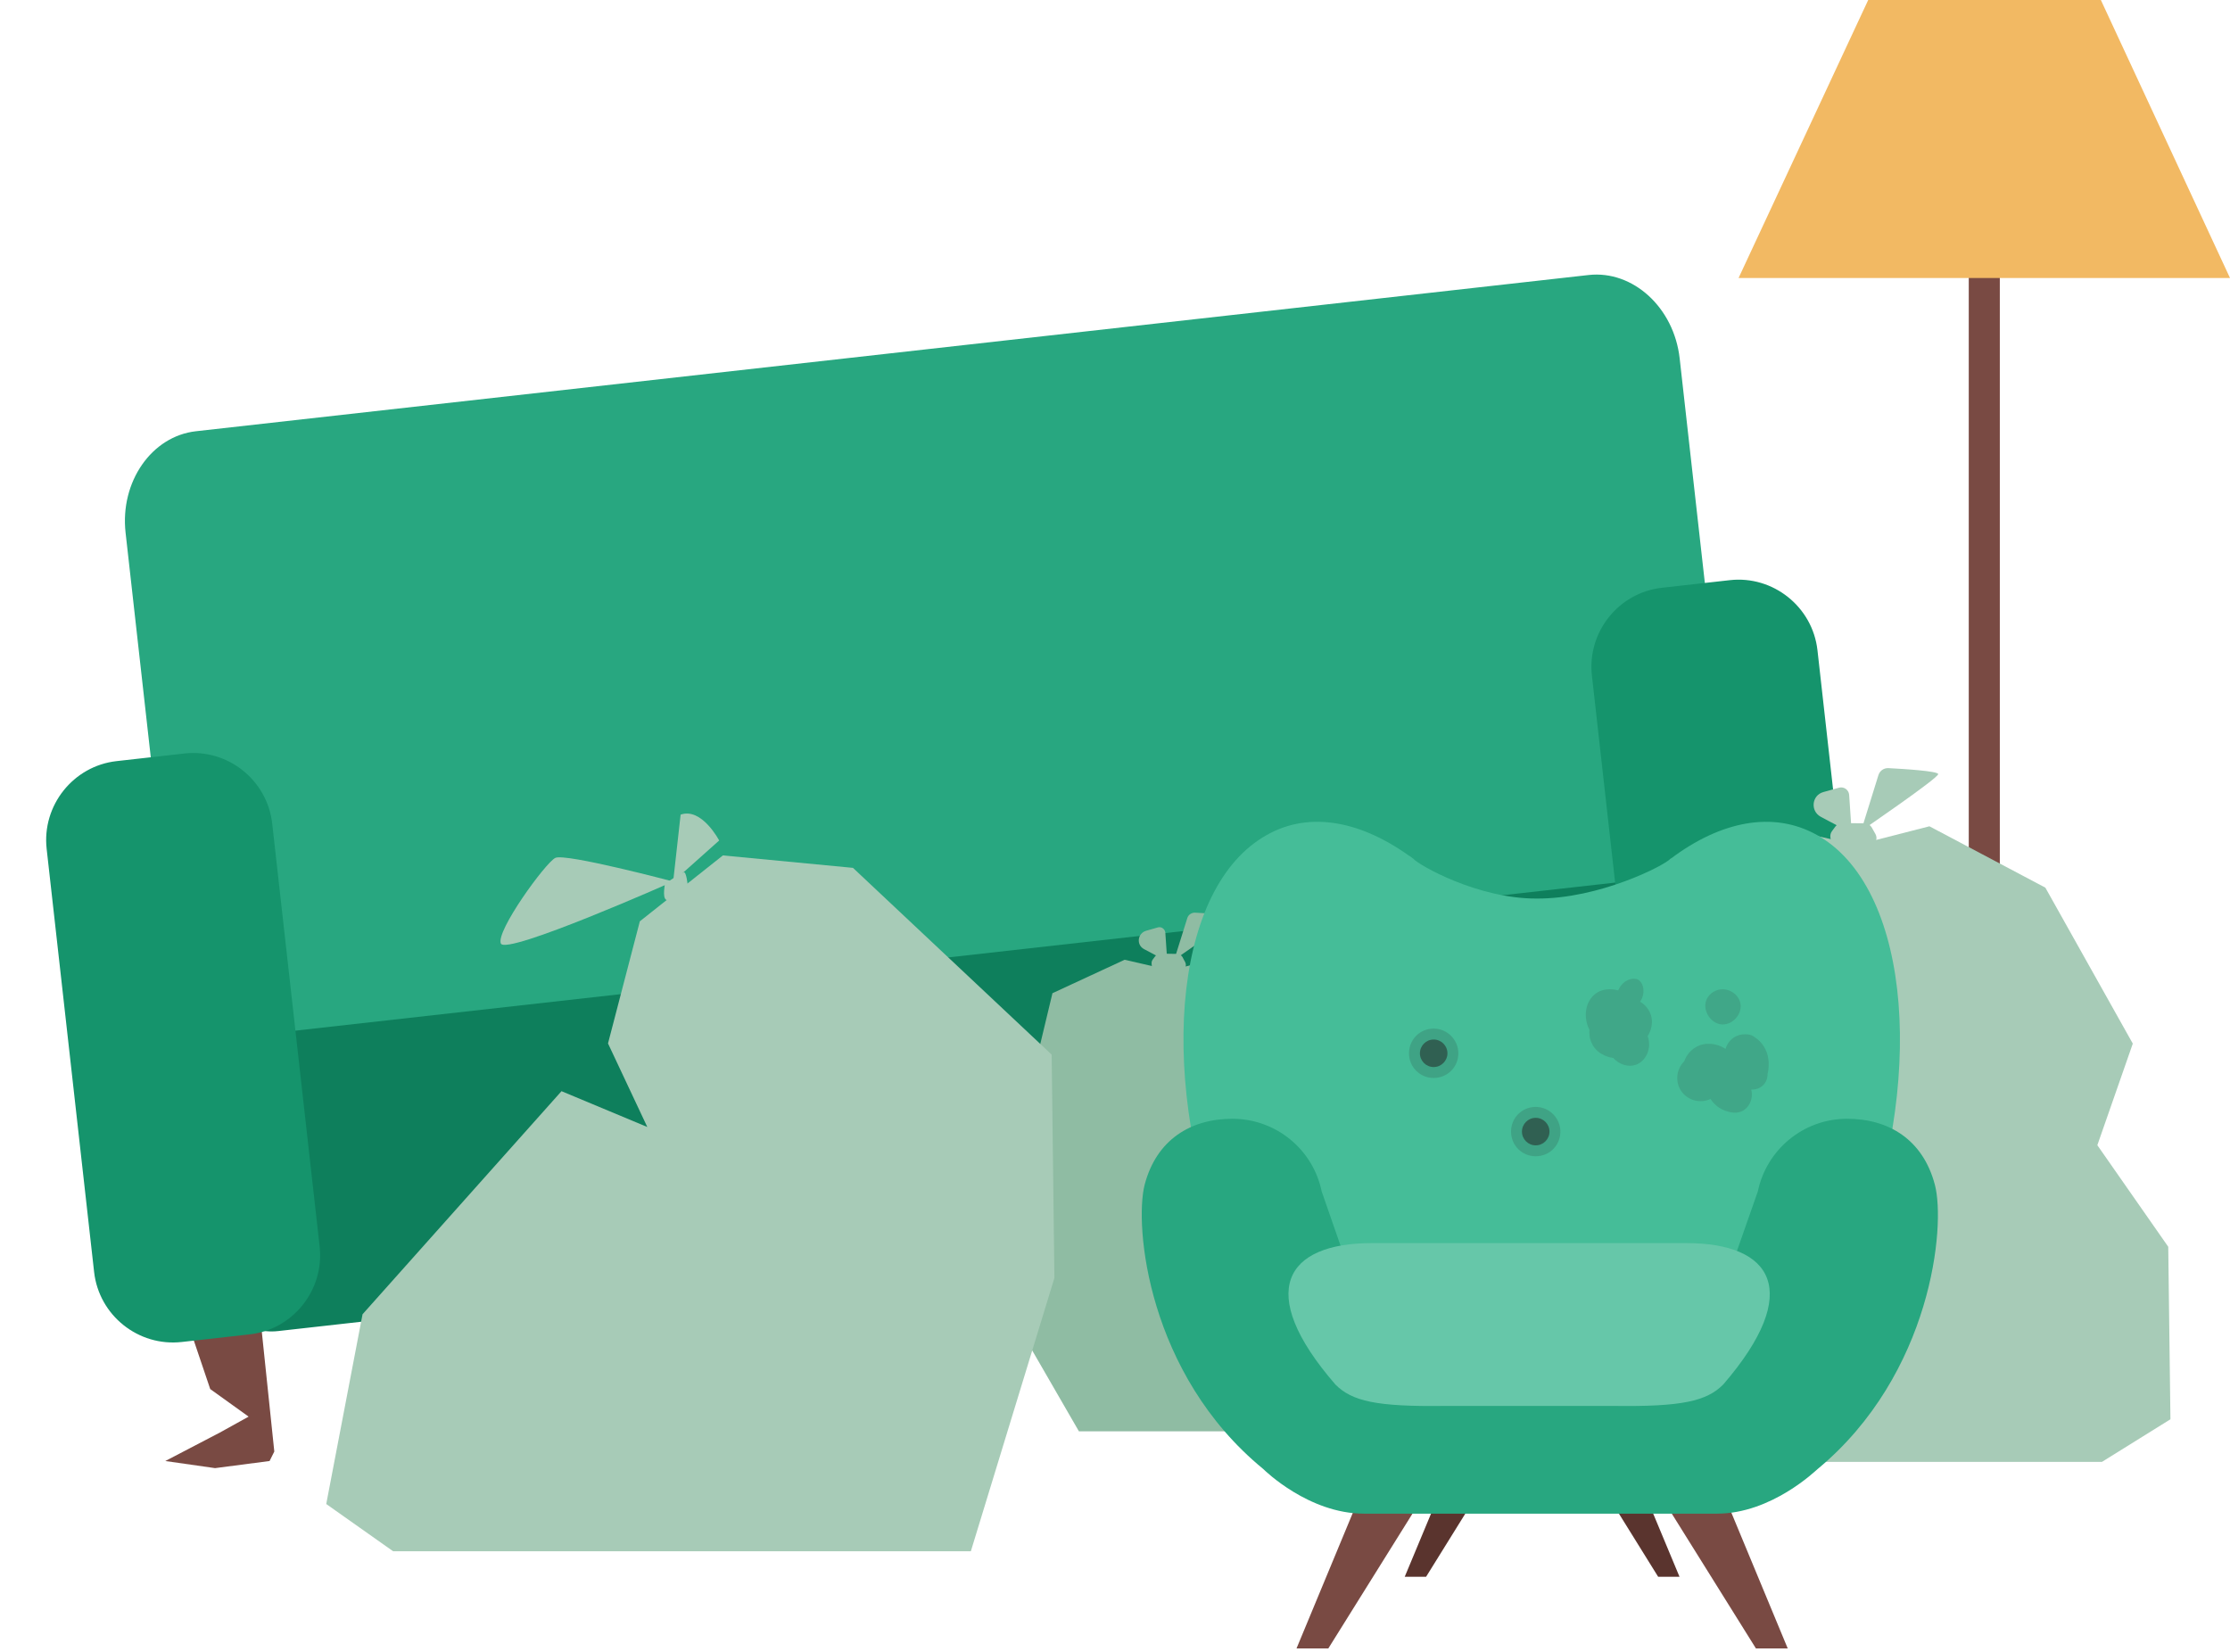 <?xml version="1.0" encoding="UTF-8"?> <svg xmlns="http://www.w3.org/2000/svg" width="540" height="400" viewBox="0 0 540 400" fill="none"> <g clip-path="url(#clip0_127_115)"> <path d="M484.26 46.685H476.74V283.525H484.26V46.685Z" fill="#794A43"></path> <path d="M455.614 286L463.611 275.154H497.389L505.506 286H455.614Z" fill="#A1615A"></path> <path d="M540 67.315H421L452.391 0H508.728L540 67.315Z" fill="#F2B963"></path> </g> <path d="M52.078 355.507L40.029 353.785L53.226 346.9L60.204 343.037L50.907 336.362L41.816 309.456L61.801 307.215L66.423 351.49L65.275 353.785L52.078 355.507Z" fill="#794A43"></path> <path d="M419.538 322.937L427.526 322.04L433.336 265.538L413.351 267.779L419.538 322.937Z" fill="#934545"></path> <path d="M401.306 214.845L64.077 252.673C53.333 253.878 43.399 244.791 42.02 232.496L30.409 128.986C29.03 116.69 36.703 105.629 47.448 104.424L384.677 66.596C395.422 65.391 405.355 74.477 406.734 86.773L418.348 190.313C419.724 202.578 412.051 213.64 401.306 214.845Z" fill="#28A780"></path> <path d="M404.644 212.206L59.358 250.937C51.422 251.827 45.651 259.072 46.543 267.024L51.304 309.469C52.196 317.421 59.429 323.207 67.364 322.317L412.651 283.586C420.587 282.696 426.358 275.45 425.466 267.499L420.708 225.08C419.813 217.102 412.58 211.316 404.644 212.206Z" fill="#0E7F5C"></path> <path d="M60.467 323.117L44.012 324.963C33.502 326.142 23.966 318.513 22.788 308.008L11.297 205.566C10.118 195.061 17.724 185.483 28.234 184.304L44.689 182.458C55.172 181.282 64.735 188.908 65.916 199.439L77.407 301.882C78.559 312.389 70.95 321.941 60.467 323.117Z" fill="#15946C"></path> <path d="M434.656 281.144L418.201 282.99C407.718 284.166 398.155 276.541 396.974 266.009L385.486 163.593C384.307 153.088 391.913 143.51 402.423 142.331L418.878 140.485C429.361 139.309 438.924 146.935 440.105 157.466L451.596 259.909C452.748 270.417 445.139 279.968 434.656 281.144Z" fill="#15946C"></path> <path d="M449.513 204.621L467.215 200.087L495.287 214.943L516.462 252.71L507.876 277.309L525.047 301.908L525.578 343.678L508.985 354H419.753L400.267 320.237L398 267.035L411.168 212.097L434.609 201.196L449.513 204.621Z" fill="#A7CBB7"></path> <path d="M450.671 201.196L454.867 187.691C455.205 186.629 456.17 185.954 457.279 186.002C461.09 186.195 469.338 186.726 469.338 187.449C469.386 188.414 450.671 201.196 450.671 201.196Z" fill="#A7CBB7"></path> <path d="M448.404 201.775L447.777 192.466C447.681 191.26 446.523 190.44 445.365 190.729L441.555 191.79C438.709 192.562 438.323 196.373 440.88 197.771L448.404 201.775Z" fill="#A7CBB7"></path> <path d="M454.144 201.968C453.855 201.438 453.517 200.859 453.276 200.425C452.89 199.75 452.215 199.364 451.491 199.364L446.137 199.315C445.462 199.315 444.835 199.605 444.449 200.135L443.629 201.245C443.291 201.679 443.147 202.258 443.243 202.836L443.388 203.656C443.581 204.718 444.497 205.441 445.558 205.393L452.456 205.055C453.951 204.959 454.867 203.319 454.144 201.968Z" fill="#A7CBB7"></path> <path d="M283.469 234.97L296.764 231.528L317.686 242.664L333.546 270.875L327.135 289.299L339.958 307.656L340.363 338.904L327.945 346.598H261.265L246.687 321.357L245 281.606L254.853 240.504L272.333 232.406L283.469 234.97Z" fill="#8FBCA3"></path> <path d="M284.346 232.406L287.518 222.282C287.788 221.472 288.531 221 289.341 221C292.175 221.135 298.384 221.54 298.384 222.08C298.317 222.822 284.346 232.406 284.346 232.406Z" fill="#8FBCA3"></path> <path d="M282.659 232.811L282.187 225.859C282.119 224.982 281.242 224.307 280.365 224.577L277.53 225.387C275.438 225.994 275.1 228.829 277.058 229.841L282.659 232.811Z" fill="#8FBCA3"></path> <path d="M286.978 232.946C286.776 232.541 286.506 232.136 286.371 231.798C286.101 231.326 285.561 230.988 285.021 230.988L281.039 230.921C280.567 230.921 280.095 231.123 279.757 231.528L279.15 232.338C278.88 232.676 278.812 233.081 278.88 233.553L278.947 234.16C279.082 234.97 279.757 235.51 280.567 235.443L285.764 235.173C286.776 235.24 287.518 233.958 286.978 232.946Z" fill="#8FBCA3"></path> <path d="M328.147 290.517C328.147 290.517 317.889 303.002 319.846 305.027C321.871 307.052 340.363 308.064 340.363 308.064L328.147 290.517Z" fill="#7DAA9F"></path> <path d="M206.548 210.151L175.052 207.14L154.938 223.098L147.23 252.667L156.745 272.901L135.969 264.229L87.792 318.247L79 364.196L95.199 375.638H235.092L255.327 309.455L254.664 255.377L206.548 210.151Z" fill="#A7CBB7"></path> <path d="M163.008 213.463C163.008 213.463 136.872 206.538 134.463 207.742C132.055 208.947 120.071 225.447 121.275 228.458C122.479 231.469 163.008 213.463 163.008 213.463Z" fill="#A7CBB7"></path> <path d="M164.815 197.264L163.008 213.463L174.149 203.527C174.149 203.527 169.933 195.457 164.815 197.264Z" fill="#A7CBB7"></path> <path d="M166.561 214.667C166.561 214.426 166.2 211.054 165.598 211.235C164.995 211.355 160.961 213.884 160.961 214.306C160.961 214.727 160.238 218.16 161.804 217.979C163.309 217.799 166.561 214.667 166.561 214.667Z" fill="#A7CBB7"></path> <path d="M440.949 202.759C430.491 196.323 417.848 198.392 405.666 207.126C405.321 207.356 404.977 207.701 404.517 207.931C403.138 209.54 387.278 217.7 371.992 217.585C357.626 217.585 343.49 209.425 342.226 207.931C341.881 207.701 341.536 207.356 341.077 207.126C328.779 198.392 316.137 196.323 305.794 202.759C283.843 216.206 280.165 262.292 297.519 305.62C314.873 348.947 346.593 373.082 368.429 359.636C370.153 358.601 371.877 357.222 373.371 355.728C374.865 357.222 376.474 358.486 378.313 359.636C400.15 373.197 431.985 348.947 449.224 305.62C466.463 262.292 462.785 216.206 440.949 202.759Z" fill="#45BD98"></path> <g opacity="0.22"> <path d="M391.852 239.825C392.873 237.343 395.427 236.533 396.71 237.252C397.941 237.944 398.582 240.413 397.168 242.556C397.6 242.817 399.106 243.784 399.748 245.731C400.612 248.37 399.172 250.604 398.988 250.879C400.062 253.897 398.543 256.993 396.108 257.843C394.301 258.47 392.114 257.803 390.647 256.183C390.281 256.144 387.177 255.726 385.645 253.008C384.794 251.506 384.833 250.03 384.886 249.376C383.21 246.058 384.021 242.321 386.405 240.596C388.631 238.95 391.433 239.708 391.852 239.825Z" fill="#2D5B4D"></path> <path d="M413.091 242.464C413.536 240.922 415.003 239.799 416.574 239.589C418.748 239.302 421 240.778 421.432 242.921C421.956 245.521 419.625 248.173 417.032 248.069C414.335 247.951 412.371 244.894 413.091 242.464Z" fill="#2D5B4D"></path> <path d="M407.827 257.006C408.05 256.405 408.796 254.602 410.708 253.531C412.842 252.329 415.605 252.525 417.844 253.988C417.962 253.57 418.42 252.198 419.822 251.257C421.72 249.99 423.776 250.565 424.064 250.656C424.81 251.035 425.897 251.715 426.801 252.93C429.014 255.909 428.163 259.476 428.019 260.05C428.032 260.325 428.045 261.566 427.102 262.624C425.937 263.931 424.274 263.852 424.064 263.839C424.182 264.284 424.352 265.185 424.064 266.256C423.946 266.701 423.488 268.099 422.165 268.896C420.516 269.889 418.682 269.262 417.844 268.987C415.762 268.282 414.623 266.753 414.204 266.113C411.651 267.302 408.6 266.439 407.068 264.14C405.601 261.919 405.915 258.914 407.827 257.006Z" fill="#2D5B4D"></path> </g> <path d="M321.654 399.171H313.954L330.848 358.486H347.053L321.654 399.171Z" fill="#794A43"></path> <path d="M345.329 381.818H340.157L351.42 354.81H362.108L345.329 381.818Z" fill="#5A342E"></path> <path d="M425.204 399.171H432.904L416.01 358.486H399.805L425.204 399.171Z" fill="#794A43"></path> <path d="M401.529 381.818H406.7L395.438 354.81H384.749L401.529 381.818Z" fill="#5A342E"></path> <path d="M468.532 286.887C465.658 275.969 457.384 270.912 447.27 270.912C436.582 270.912 427.732 278.497 425.664 288.496L412.447 326.192H333.147L320.045 288.496C317.976 278.382 309.012 270.912 298.438 270.912C288.325 270.912 280.05 275.969 277.177 286.887C274.648 296.771 277.866 332.743 305.909 355.729C306.253 356.074 316.942 366.532 330.273 366.532H415.78C428.996 366.532 439.685 356.074 440.144 355.729C467.842 332.743 471.175 296.771 468.532 286.887Z" fill="#28A780"></path> <path opacity="0.16" d="M353.144 255.052C353.144 258.385 350.501 261.029 347.168 261.029C343.835 261.029 341.192 258.385 341.192 255.052C341.192 251.72 343.835 249.076 347.168 249.076C350.501 249.076 353.144 251.834 353.144 255.052Z" fill="#231F20"></path> <path opacity="0.5" d="M350.501 255.053C350.501 256.891 349.007 258.386 347.168 258.386C345.329 258.386 343.835 256.891 343.835 255.053C343.835 253.214 345.329 251.72 347.168 251.72C349.007 251.72 350.501 253.214 350.501 255.053Z" fill="#231F20"></path> <path opacity="0.16" d="M377.854 274.014C377.854 277.347 375.21 279.991 371.877 279.991C368.544 279.991 365.901 277.347 365.901 274.014C365.901 270.681 368.544 268.038 371.877 268.038C375.21 268.038 377.854 270.796 377.854 274.014Z" fill="#231F20"></path> <path opacity="0.5" d="M375.21 274.015C375.21 275.853 373.716 277.347 371.877 277.347C370.038 277.347 368.544 275.853 368.544 274.015C368.544 272.176 370.038 270.682 371.877 270.682C373.716 270.682 375.21 272.176 375.21 274.015Z" fill="#231F20"></path> <path d="M408.424 301.022H332.112C311.425 301.022 303.725 312.63 323.378 335.271C327.4 339.293 333.262 340.673 349.926 340.443H390.725C407.275 340.673 413.251 339.293 417.274 335.271C436.812 312.63 429.111 301.022 408.424 301.022Z" fill="#66C7A9"></path> <defs> <clipPath id="clip0_127_115"> <rect width="119" height="286" fill="white" transform="translate(421)"></rect> </clipPath> </defs> </svg> 